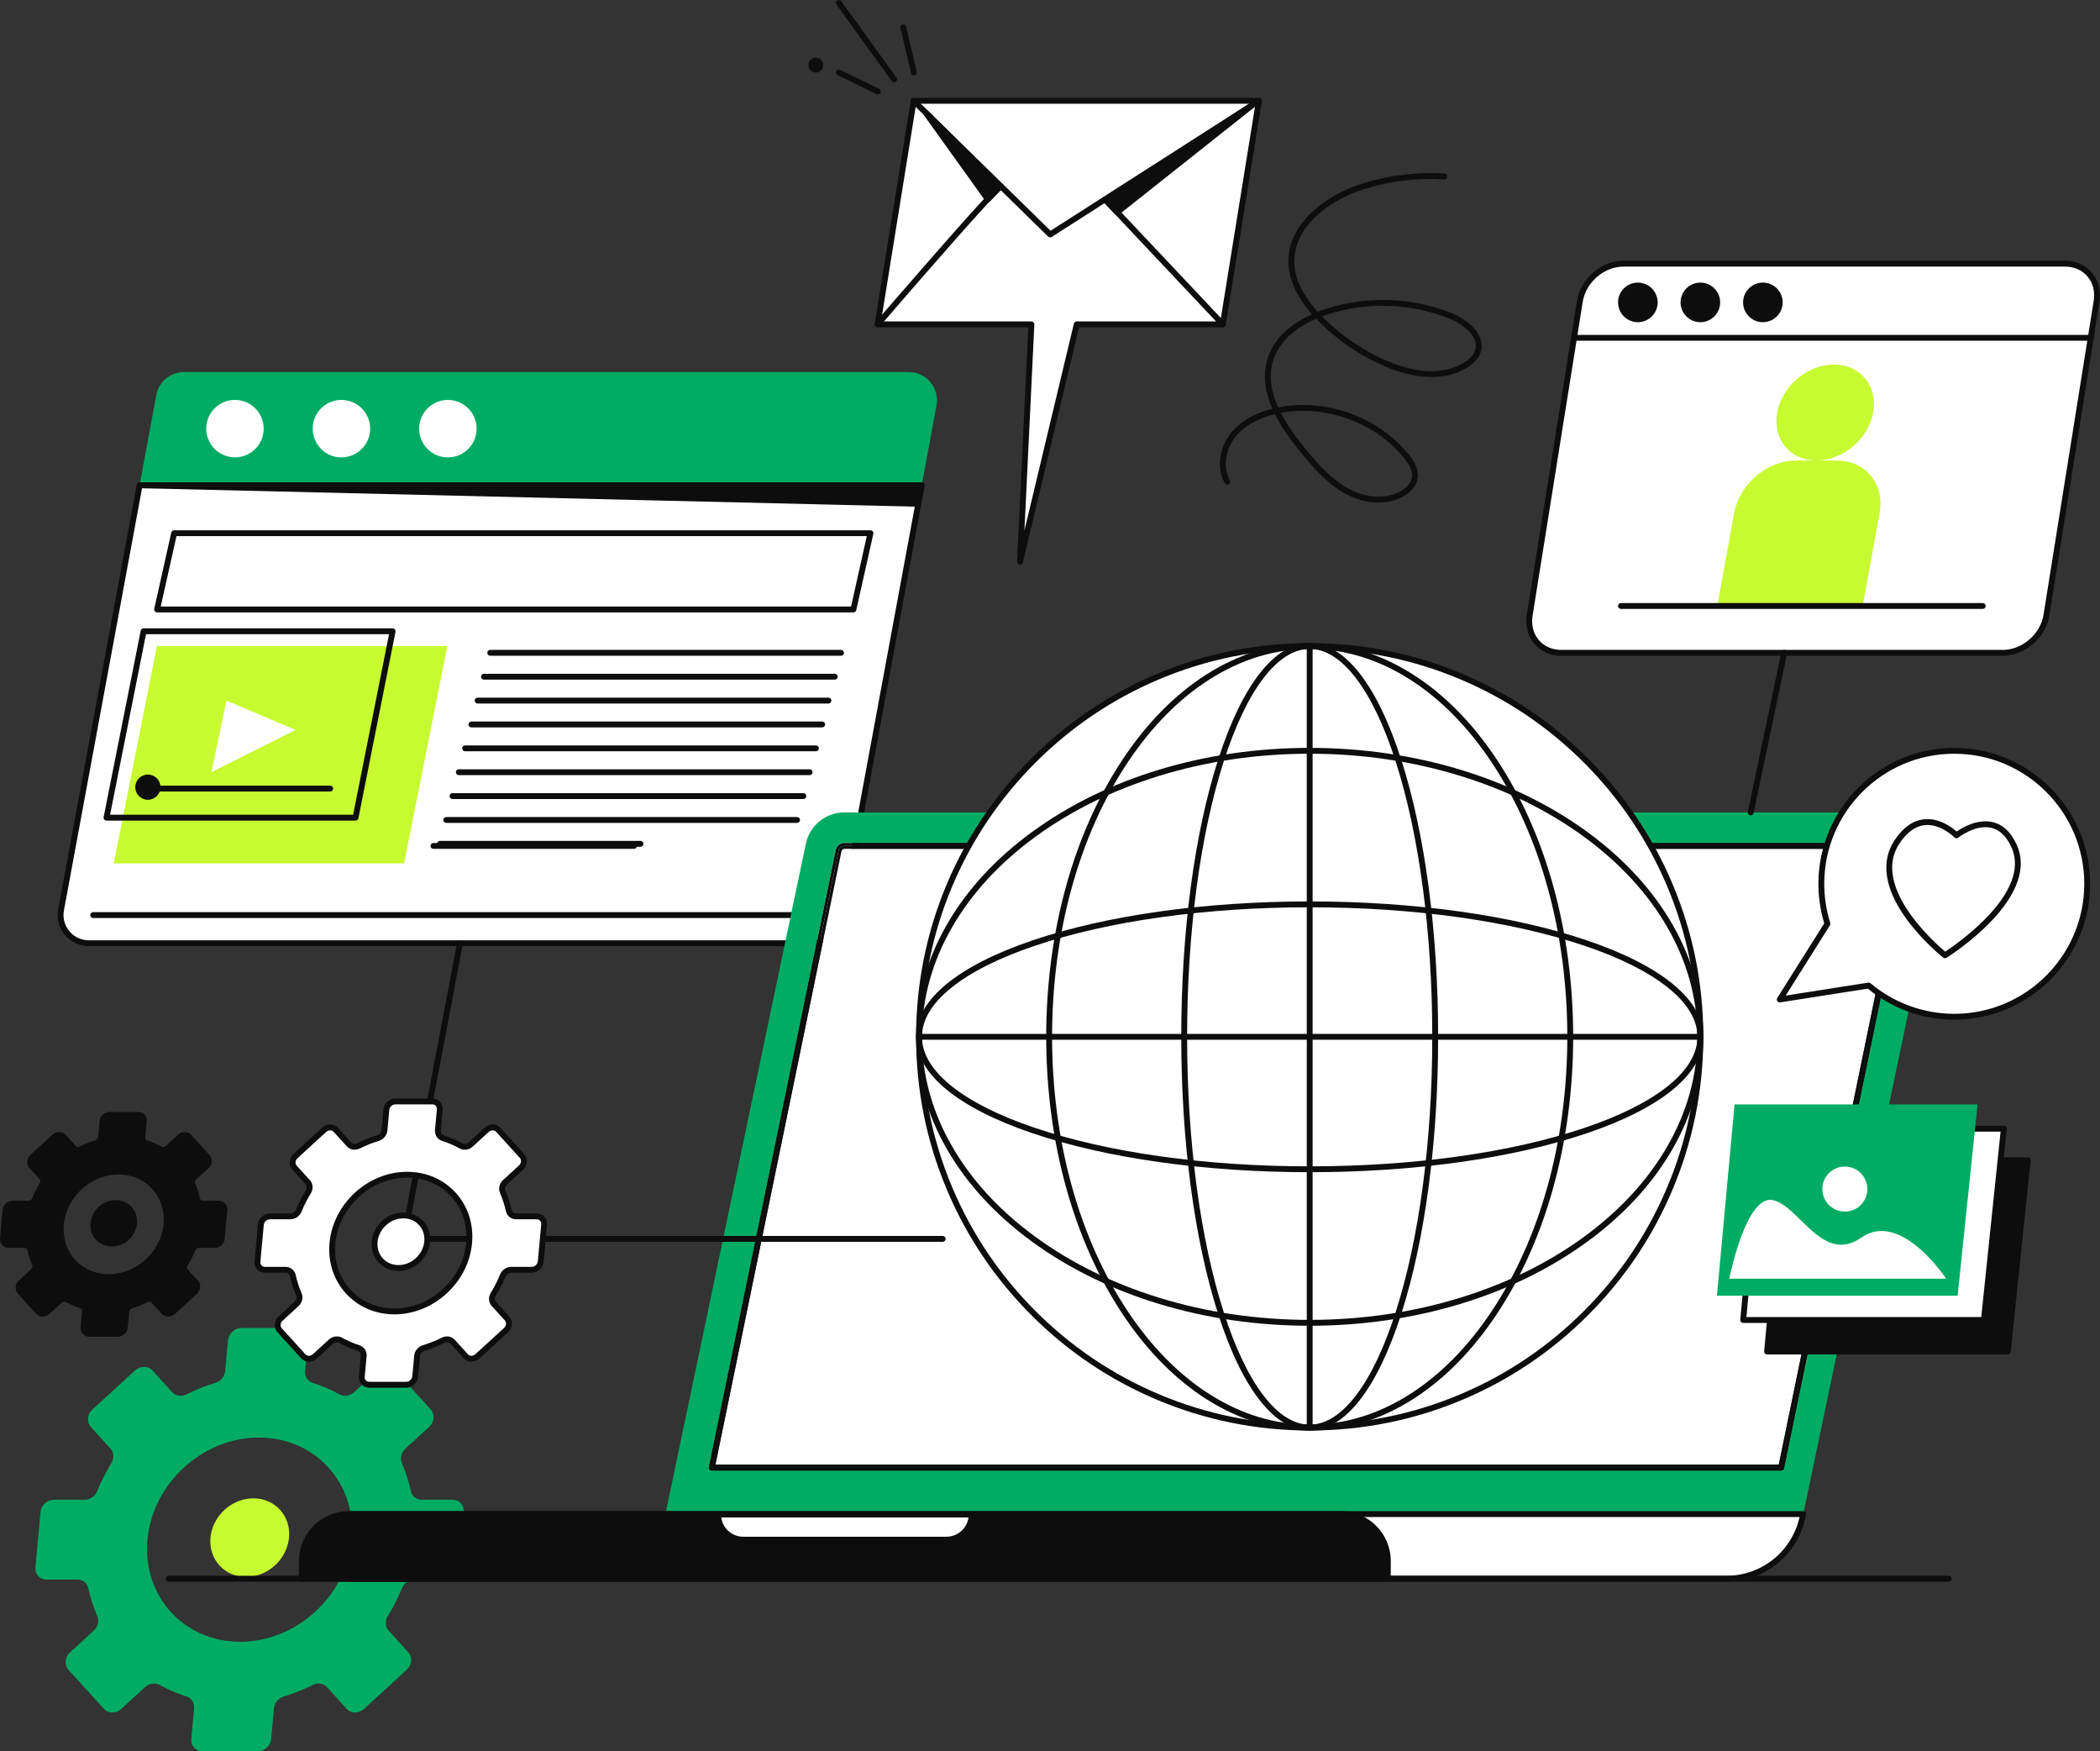 <?xml version="1.0" encoding="UTF-8"?><svg id="Layer_2" xmlns="http://www.w3.org/2000/svg" viewBox="0 0 2507.23 2090.41"><rect x="0" y="0" width="2507.23" height="2090.41" fill="#333333" stroke="none"/><defs><style>.cls-1{fill:#00ac63;}.cls-2{fill:#0d0d0d;}.cls-3{fill:#fff;}.cls-4{fill:#c8fa31;}</style></defs><g id="Layer_2-2"><g id="Graphics"><path class="cls-1" d="M48.35,1804.83l-6.07,65.87c-.75,8.13,5.24,14.72,13.37,14.72h36.65c6.47,0,11.77,4.23,13.11,10.41,2.52,11.57,6.12,22.68,10.71,33.22,2.49,5.73.83,12.75-4.18,17.33l-28.31,25.92c-6.28,5.75-7.14,15.07-1.92,20.82l42.29,46.58c5.22,5.75,14.54,5.75,20.82,0l28.31-25.92c5-4.58,12.12-5.6,17.57-2.58,10.03,5.56,20.71,10.18,31.95,13.77,6,1.91,9.71,7.6,9.11,14.07l-3.38,36.65c-.75,8.13,5.24,14.72,13.37,14.72h65.87c8.13,0,15.33-6.59,16.08-14.72l3.38-36.65c.6-6.47,5.35-12.16,11.71-14.07,11.9-3.58,23.43-8.21,34.48-13.77,6.01-3.02,12.94-2,17.09,2.58l23.53,25.92c5.22,5.75,14.54,5.75,20.82,0l50.87-46.58c6.28-5.75,7.14-15.07,1.92-20.82l-23.53-25.92c-4.16-4.58-4.53-11.6-.98-17.33,6.53-10.54,12.18-21.65,16.83-33.22,2.48-6.18,8.56-10.41,15.03-10.41h36.65c8.13,0,15.33-6.59,16.08-14.72l6.07-65.87c.75-8.13-5.24-14.72-13.37-14.72h-36.65c-6.47,0-11.77-4.23-13.11-10.41-2.52-11.57-6.12-22.68-10.71-33.22-2.49-5.73-.83-12.75,4.18-17.33l28.31-25.92c6.28-5.75,7.14-15.07,1.92-20.82l-42.29-46.58c-5.22-5.75-14.54-5.75-20.82,0l-28.31,25.92c-5,4.58-12.12,5.6-17.57,2.58-10.03-5.56-20.71-10.18-31.95-13.77-6-1.91-9.71-7.6-9.11-14.07l3.38-36.65c.75-8.13-5.24-14.72-13.37-14.72h-65.87c-8.13,0-15.33,6.59-16.08,14.72l-3.38,36.65c-.6,6.47-5.35,12.16-11.71,14.07-11.9,3.58-23.43,8.21-34.48,13.77-6.01,3.02-12.94,2-17.09-2.58l-23.53-25.92c-5.22-5.75-14.54-5.75-20.82,0l-50.87,46.58c-6.28,5.75-7.14,15.07-1.92,20.82l23.53,25.92c4.16,4.58,4.53,11.6.98,17.33-6.53,10.54-12.18,21.65-16.83,33.22-2.48,6.18-8.56,10.41-15.03,10.41h-36.65c-8.13,0-15.33,6.59-16.08,14.72h0ZM176.08,1837.76c6.2-67.31,65.79-121.88,133.1-121.88s116.85,54.57,110.65,121.88-65.79,121.88-133.1,121.88-116.85-54.57-110.65-121.88Z"/><path class="cls-4" d="M251.28,1835.33c2.39-25.9,25.32-46.9,51.21-46.9s44.96,21,42.58,46.9c-2.39,25.9-25.32,46.9-51.21,46.9s-44.96-21-42.58-46.9h0Z"/><path class="cls-2" d="M6.66,1444.36l-3.14,34.06c-.39,4.2,2.71,7.61,6.91,7.61h18.95c3.35,0,6.09,2.19,6.78,5.38,1.3,5.98,3.16,11.73,5.54,17.18,1.29,2.96.43,6.59-2.16,8.96l-14.64,13.4c-3.25,2.97-3.69,7.79-.99,10.77l21.87,24.09c2.7,2.97,7.52,2.97,10.77,0l14.64-13.4c2.59-2.37,6.27-2.9,9.09-1.33,5.19,2.87,10.71,5.27,16.52,7.12,3.1.99,5.02,3.93,4.71,7.28l-1.75,18.95c-.39,4.2,2.71,7.61,6.91,7.61h34.06c4.2,0,7.93-3.41,8.31-7.61l1.75-18.95c.31-3.35,2.77-6.29,6.05-7.28,6.15-1.85,12.12-4.24,17.83-7.12,3.11-1.56,6.69-1.03,8.84,1.33l12.17,13.4c2.7,2.97,7.52,2.97,10.77,0l26.31-24.09c3.25-2.97,3.69-7.79.99-10.77l-12.17-13.4c-2.15-2.37-2.34-6-.51-8.96,3.38-5.45,6.3-11.2,8.7-17.18,1.28-3.2,4.43-5.38,7.77-5.38h18.95c4.2,0,7.93-3.41,8.31-7.61l3.14-34.06c.39-4.2-2.71-7.61-6.91-7.61h-18.95c-3.35,0-6.09-2.19-6.78-5.38-1.3-5.98-3.16-11.73-5.54-17.18-1.29-2.96-.43-6.59,2.16-8.96l14.64-13.41c3.25-2.97,3.69-7.79.99-10.77l-21.87-24.09c-2.7-2.97-7.52-2.97-10.77,0l-14.64,13.41c-2.59,2.37-6.27,2.9-9.09,1.33-5.19-2.87-10.71-5.27-16.52-7.12-3.1-.99-5.02-3.93-4.71-7.28l1.75-18.95c.39-4.2-2.71-7.61-6.91-7.61h-34.06c-4.2,0-7.93,3.41-8.31,7.61l-1.75,18.95c-.31,3.35-2.77,6.29-6.05,7.28-6.15,1.85-12.12,4.25-17.83,7.12-3.11,1.56-6.69,1.03-8.84-1.33l-12.17-13.41c-2.7-2.97-7.52-2.97-10.77,0l-26.31,24.09c-3.25,2.97-3.69,7.79-.99,10.77l12.17,13.41c2.15,2.37,2.34,6,.51,8.96-3.38,5.45-6.3,11.2-8.7,17.18-1.28,3.2-4.43,5.38-7.77,5.38H14.98c-4.2,0-7.93,3.41-8.31,7.61h0ZM72.71,1461.39c3.21-34.81,34.02-63.03,68.83-63.03s60.43,28.22,57.22,63.03-34.02,63.03-68.83,63.03-60.43-28.22-57.22-63.03Z"/><path class="cls-2" d="M140.74,1595.54h-34.06c-3.02,0-5.78-1.19-7.75-3.36-1.98-2.17-2.92-5.04-2.64-8.08l1.75-18.95c.16-1.71-.74-3.13-2.29-3.62-5.97-1.9-11.74-4.39-17.16-7.39-1.5-.83-3.57-.48-5.03.85l-14.64,13.4c-2.33,2.13-5.42,3.28-8.46,3.14-2.83-.13-5.4-1.33-7.26-3.37l-21.87-24.09c-3.99-4.39-3.44-11.43,1.22-15.7l14.64-13.41c1.47-1.34,2.01-3.39,1.31-4.98-2.48-5.69-4.41-11.69-5.75-17.83-.35-1.6-1.67-2.63-3.36-2.63H10.44c-3.02,0-5.78-1.19-7.75-3.36-1.98-2.18-2.92-5.04-2.64-8.08l3.14-34.06c.56-6.05,5.74-10.79,11.8-10.79h18.95c1.91,0,3.77-1.31,4.53-3.19,2.45-6.1,5.47-12.06,8.97-17.71,1.02-1.65.97-3.56-.12-4.77l-12.17-13.41c-3.99-4.39-3.44-11.44,1.22-15.7l26.3-24.09c2.33-2.13,5.41-3.28,8.46-3.14,2.83.13,5.4,1.33,7.26,3.37l12.17,13.41c1.08,1.2,2.96,1.42,4.68.56,5.93-2.98,12.12-5.45,18.4-7.34,1.93-.58,3.4-2.33,3.58-4.25l1.75-18.95c.56-6.05,5.74-10.79,11.8-10.79h34.06c3.02,0,5.78,1.19,7.75,3.36,1.98,2.18,2.92,5.04,2.64,8.08l-1.75,18.95c-.16,1.71.74,3.13,2.29,3.62,5.97,1.9,11.74,4.39,17.15,7.39,1.5.83,3.57.48,5.02-.85l14.64-13.41c2.33-2.13,5.41-3.27,8.46-3.14,2.83.13,5.4,1.33,7.26,3.37l21.87,24.09c3.99,4.39,3.44,11.43-1.22,15.7l-14.64,13.4c-1.47,1.34-2.01,3.39-1.31,4.98,2.48,5.69,4.41,11.69,5.75,17.83.35,1.6,1.67,2.63,3.36,2.63h18.95c3.02,0,5.78,1.19,7.75,3.36,1.98,2.17,2.92,5.04,2.64,8.08l-3.14,34.06c-.56,6.05-5.74,10.79-11.8,10.79h-18.95c-1.91,0-3.77,1.31-4.53,3.19-2.45,6.1-5.47,12.06-8.97,17.71-1.02,1.65-.97,3.56.12,4.77l12.17,13.41c3.99,4.39,3.44,11.43-1.22,15.7l-26.31,24.09c-2.33,2.13-5.4,3.27-8.46,3.14-2.83-.13-5.4-1.33-7.26-3.37l-12.17-13.41c-1.09-1.19-2.96-1.42-4.68-.56-5.93,2.98-12.12,5.45-18.4,7.34-1.93.58-3.4,2.33-3.58,4.25l-1.75,18.95c-.56,6.05-5.74,10.79-11.8,10.79l.03.02ZM76.76,1546.69c1.8,0,3.59.44,5.21,1.33,5.02,2.78,10.36,5.08,15.89,6.85,4.66,1.48,7.59,5.98,7.14,10.93l-1.75,18.95c-.1,1.05.2,2.01.84,2.71.63.69,1.55,1.08,2.58,1.08h34.06c2.4,0,4.61-2.03,4.83-4.43l1.75-18.95c.44-4.76,3.87-8.9,8.53-10.31,5.89-1.77,11.7-4.09,17.27-6.9,4.55-2.29,9.78-1.44,13,2.11l12.17,13.41c.76.83,1.72,1.05,2.4,1.08,1.21.06,2.45-.42,3.41-1.31l26.31-24.09c1.82-1.67,2.17-4.29.76-5.83l-12.17-13.41c-3.22-3.54-3.57-8.83-.89-13.16,3.29-5.32,6.13-10.92,8.43-16.64,1.82-4.53,6.25-7.58,11.02-7.58h18.95c2.4,0,4.61-2.03,4.83-4.43l3.14-34.06c.1-1.05-.2-2.01-.84-2.71-.63-.69-1.55-1.08-2.58-1.08h-18.95c-4.96,0-9.16-3.35-10.2-8.14-1.24-5.69-3.03-11.25-5.33-16.53-1.9-4.36-.69-9.56,3-12.94l14.64-13.4c1.82-1.67,2.17-4.29.76-5.83l-21.87-24.09c-.76-.83-1.72-1.05-2.4-1.08-1.21-.06-2.45.42-3.41,1.31l-14.64,13.41c-3.7,3.39-8.99,4.12-13.15,1.81-5.01-2.78-10.36-5.08-15.89-6.85-4.66-1.49-7.59-5.98-7.14-10.93l1.75-18.95c.1-1.05-.2-2.01-.85-2.71-.63-.69-1.55-1.08-2.58-1.08h-34.06c-2.4,0-4.61,2.03-4.83,4.43l-1.75,18.95c-.44,4.76-3.87,8.9-8.53,10.31-5.89,1.77-11.7,4.09-17.27,6.9-4.55,2.29-9.78,1.44-13-2.11l-12.17-13.41c-.76-.83-1.72-1.05-2.4-1.08-1.2-.06-2.45.42-3.42,1.31l-26.3,24.09c-1.82,1.67-2.17,4.29-.76,5.83l12.17,13.41c3.22,3.54,3.57,8.83.89,13.16-3.29,5.31-6.13,10.91-8.43,16.64-1.82,4.53-6.25,7.58-11.02,7.58H14.98c-2.4,0-4.61,2.03-4.83,4.43h0l-3.14,34.06c-.1,1.05.2,2.01.84,2.71.63.69,1.55,1.08,2.58,1.08h18.95c4.96,0,9.16,3.35,10.2,8.14,1.24,5.69,3.03,11.25,5.33,16.52,1.9,4.36.69,9.56-3.01,12.94l-14.64,13.4c-1.82,1.67-2.17,4.29-.76,5.83l21.87,24.09c.76.83,1.72,1.05,2.4,1.08,1.19.06,2.45-.42,3.42-1.31l14.64-13.4c2.26-2.07,5.11-3.15,7.94-3.15h-.01ZM129.94,1527.92c-17.78,0-33.89-6.93-45.37-19.51-11.54-12.65-16.99-29.46-15.34-47.34h0c3.36-36.51,35.8-66.21,72.32-66.21,17.78,0,33.89,6.93,45.37,19.51,11.54,12.65,16.99,29.46,15.34,47.34-3.36,36.51-35.8,66.21-72.32,66.21h0ZM76.2,1461.72c-1.46,15.89,3.35,30.8,13.54,41.98,10.13,11.11,24.41,17.22,40.19,17.22,32.99,0,62.31-26.85,65.35-59.85,1.46-15.89-3.35-30.8-13.54-41.98-10.13-11.11-24.41-17.22-40.19-17.22-32.99,0-62.31,26.85-65.35,59.85h0Z"/><path class="cls-2" d="M111.61,1460.14c1.23-13.39,13.09-24.25,26.48-24.25s23.25,10.86,22.02,24.25-13.09,24.25-26.48,24.25-23.25-10.86-22.02-24.25Z"/><path class="cls-2" d="M133.62,1487.89c-7.45,0-14.22-2.92-19.05-8.21-4.85-5.32-7.15-12.38-6.46-19.86h0c1.39-15.12,14.84-27.43,29.97-27.43,7.45,0,14.22,2.92,19.05,8.21,4.85,5.32,7.15,12.38,6.46,19.86-1.39,15.12-14.84,27.43-29.97,27.43ZM115.09,1460.46c-.51,5.5,1.15,10.66,4.66,14.5,3.49,3.82,8.41,5.92,13.88,5.92,11.61,0,21.93-9.45,23-21.07.51-5.5-1.15-10.66-4.66-14.5-3.49-3.82-8.41-5.92-13.88-5.92-11.61,0-21.93,9.45-23,21.07h0Z"/><path class="cls-1" d="M166.68,579.21h933.77l6.36-34.36,11.29-60.96c3.83-20.7-12.05-39.79-33.09-39.79H219.69c-16.23,0-30.14,11.58-33.09,27.53l-13.56,73.22-6.36,34.36Z"/><path class="cls-3" d="M105.98,1125.83h865.32c16.23,0,30.14-11.58,33.09-27.53l96.06-519.09H166.68l-93.79,506.84c-3.84,20.69,12.05,39.78,33.09,39.78Z"/><path class="cls-2" d="M971.3,1129.33H105.98c-11.08,0-21.49-4.88-28.57-13.4-7.08-8.51-9.98-19.63-7.96-30.52l93.79-506.84c.31-1.66,1.75-2.86,3.44-2.86h933.77c1.04,0,2.03.46,2.69,1.26.66.8.94,1.85.75,2.88l-96.06,519.09c-3.26,17.61-18.62,30.39-36.53,30.39h0ZM169.59,582.71l-93.26,503.98c-1.64,8.83.71,17.86,6.46,24.77s14.2,10.88,23.19,10.88h865.32c14.54,0,27-10.37,29.65-24.67l95.29-514.95H169.59Z"/><circle class="cls-3" cx="534.73" cy="511.66" r="34.3"/><circle class="cls-3" cx="407.63" cy="511.66" r="34.3"/><circle class="cls-3" cx="280.54" cy="511.66" r="34.3" transform="translate(-256.28 740.42) rotate(-84.35)"/><polygon class="cls-3" points="1018.91 727.45 187.55 727.45 207.89 636.43 1039.25 636.43 1018.91 727.45"/><path class="cls-2" d="M1018.91,730.95H187.55c-1.06,0-2.07-.48-2.73-1.31s-.92-1.92-.68-2.95l20.35-91.02c.36-1.6,1.78-2.74,3.42-2.74h831.36c1.06,0,2.07.48,2.73,1.31s.92,1.92.68,2.95l-20.35,91.02c-.36,1.6-1.78,2.74-3.42,2.74h0ZM191.92,723.95h824.19l18.78-84.02H210.7l-18.78,84.02h0Z"/><polygon class="cls-4" points="482.46 1030.58 135.74 1030.58 187.37 771.13 534.09 771.13 482.46 1030.58"/><path class="cls-2" d="M424.48,979.46H127.17c-1.05,0-2.04-.47-2.71-1.28-.67-.81-.93-1.88-.73-2.9l44.27-222.47c.33-1.64,1.76-2.82,3.43-2.82h297.31c1.05,0,2.04.47,2.71,1.28.67.81.93,1.88.73,2.9l-44.27,222.47c-.33,1.64-1.76,2.82-3.43,2.82h0ZM131.43,972.46h290.18l42.88-215.47H174.31l-42.88,215.47h0Z"/><path class="cls-2" d="M1004.15,782.73h-418.87c-1.93,0-3.5-1.57-3.5-3.5s1.57-3.5,3.5-3.5h418.87c1.93,0,3.5,1.57,3.5,3.5s-1.57,3.5-3.5,3.5Z"/><path class="cls-2" d="M996.65,811.23h-418.87c-1.93,0-3.5-1.57-3.5-3.5s1.57-3.5,3.5-3.5h418.87c1.93,0,3.5,1.57,3.5,3.5s-1.57,3.5-3.5,3.5Z"/><path class="cls-2" d="M989.15,839.73h-418.87c-1.93,0-3.5-1.57-3.5-3.5s1.57-3.5,3.5-3.5h418.87c1.93,0,3.5,1.57,3.5,3.5s-1.57,3.5-3.5,3.5Z"/><path class="cls-2" d="M981.65,868.23h-418.87c-1.93,0-3.5-1.57-3.5-3.5s1.57-3.5,3.5-3.5h418.87c1.93,0,3.5,1.57,3.5,3.5s-1.57,3.5-3.5,3.5Z"/><path class="cls-2" d="M974.15,896.73h-418.87c-1.93,0-3.5-1.57-3.5-3.5s1.57-3.5,3.5-3.5h418.87c1.93,0,3.5,1.57,3.5,3.5s-1.57,3.5-3.5,3.5Z"/><path class="cls-2" d="M966.66,925.22h-418.87c-1.93,0-3.5-1.57-3.5-3.5s1.57-3.5,3.5-3.5h418.87c1.93,0,3.5,1.57,3.5,3.5s-1.57,3.5-3.5,3.5Z"/><path class="cls-2" d="M959.16,953.72h-418.87c-1.93,0-3.5-1.57-3.5-3.5s1.57-3.5,3.5-3.5h418.87c1.93,0,3.5,1.57,3.5,3.5s-1.57,3.5-3.5,3.5Z"/><path class="cls-2" d="M951.66,982.22h-418.87c-1.93,0-3.5-1.57-3.5-3.5s1.57-3.5,3.5-3.5h418.87c1.93,0,3.5,1.57,3.5,3.5s-1.57,3.5-3.5,3.5Z"/><path class="cls-2" d="M764.72,1010.72h-239.43c-1.93,0-3.5-1.57-3.5-3.5s1.57-3.5,3.5-3.5h239.43c1.93,0,3.5,1.57,3.5,3.5s-1.57,3.5-3.5,3.5Z"/><path class="cls-2" d="M756.88,1013.21h-239.43c-1.93,0-3.5-1.57-3.5-3.5s1.57-3.5,3.5-3.5h239.43c1.93,0,3.5,1.57,3.5,3.5s-1.57,3.5-3.5,3.5Z"/><path class="cls-2" d="M958.82,1095.76H111.25c-1.93,0-3.5-1.57-3.5-3.5s1.57-3.5,3.5-3.5h847.56c1.93,0,3.5,1.57,3.5,3.5s-1.57,3.5-3.5,3.5h.01Z"/><polygon class="cls-2" points="166.68 579.21 1096.36 601.31 1100.45 579.21 166.68 579.21"/><path class="cls-2" d="M1096.36,604.81h-.08l-929.68-22.1c-1.92-.05-3.44-1.62-3.42-3.54s1.58-3.46,3.5-3.46h933.77c1.04,0,2.03.46,2.69,1.26s.94,1.85.75,2.88l-4.09,22.1c-.31,1.66-1.76,2.86-3.44,2.86h0ZM461.21,582.71l632.25,15.03,2.78-15.03H461.21Z"/><polygon class="cls-3" points="270.37 836.23 252.37 921.72 352.86 871.26 270.37 836.23"/><path class="cls-2" d="M394.25,944.76h-222c-1.93,0-3.5-1.57-3.5-3.5s1.57-3.5,3.5-3.5h222c1.93,0,3.5,1.57,3.5,3.5s-1.57,3.5-3.5,3.5Z"/><circle class="cls-2" cx="176.57" cy="939.58" r="15.06"/><polygon class="cls-3" points="1217.79 670.36 1285.52 387.16 1459.96 387.16 1503.03 120.36 1090.86 120.36 1047.78 387.16 1231.43 387.16 1217.79 670.36"/><path class="cls-2" d="M1217.8,673.86c-.16,0-.33-.01-.5-.04-1.79-.25-3.09-1.83-3-3.63l13.46-279.53h-179.98c-1.03,0-2-.45-2.67-1.23s-.95-1.81-.79-2.83l43.08-266.81c.27-1.7,1.74-2.94,3.46-2.94h412.18c1.03,0,2,.45,2.67,1.23.67.78.95,1.81.79,2.83l-43.08,266.81c-.27,1.7-1.74,2.94-3.46,2.94h-171.68l-67.08,280.51c-.38,1.59-1.8,2.69-3.4,2.69h0ZM1051.89,383.66h179.54c.96,0,1.87.39,2.53,1.09.66.69,1.01,1.63.96,2.58l-11.83,245.84,59.02-246.82c.38-1.58,1.78-2.69,3.4-2.69h171.46l41.95-259.81h-405.09l-41.95,259.81h0Z"/><path class="cls-2" d="M1253.82,283.37c-.89,0-1.78-.34-2.45-1l-162.96-159.51c-1.38-1.35-1.41-3.57-.05-4.95,1.35-1.38,3.57-1.41,4.95-.05l160.97,157.56,246.87-158.01c1.63-1.04,3.79-.57,4.83,1.06,1.04,1.63.57,3.79-1.06,4.83l-249.22,159.51c-.58.37-1.23.55-1.89.55h.01Z"/><path class="cls-2" d="M1459.96,390.66c-.93,0-1.86-.37-2.55-1.1l-140.65-149.21c-1.33-1.41-1.26-3.62.15-4.95s3.62-1.26,4.95.15l140.65,149.21c1.33,1.41,1.26,3.62-.15,4.95-.68.64-1.54.95-2.4.95h0Z"/><path class="cls-2" d="M1047.78,390.66c-.81,0-1.62-.28-2.28-.85-1.47-1.26-1.63-3.47-.37-4.94.35-.41,35.82-41.6,71.52-82.3,73.2-83.43,75.77-83.54,78.25-83.64,1.02-.05,2.01.33,2.72,1.03,1.38,1.35,1.41,3.57.05,4.95-.48.48-1.06.8-1.67.95-9.43,6.88-91.76,101.05-145.58,163.57-.69.8-1.67,1.22-2.65,1.22h.01Z"/><path class="cls-2" d="M1067.57,98.22c-1.08,0-2.15-.5-2.84-1.45L998.72,5.55c-1.13-1.57-.78-3.75.78-4.89,1.57-1.13,3.75-.78,4.89.78l66.01,91.22c1.13,1.57.78,3.75-.78,4.89-.62.45-1.34.67-2.05.67Z"/><path class="cls-2" d="M1048,112.66c-.51,0-1.04-.11-1.53-.35l-46.45-22.59c-1.74-.85-2.46-2.94-1.62-4.68.85-1.74,2.94-2.46,4.68-1.62l46.45,22.59c1.74.85,2.46,2.94,1.62,4.68-.61,1.25-1.85,1.97-3.15,1.97h0Z"/><path class="cls-2" d="M1091.18,90.07c-1.58,0-3.02-1.08-3.4-2.69l-12.8-54c-.45-1.88.72-3.77,2.6-4.21,1.88-.44,3.77.72,4.21,2.6l12.8,54c.45,1.88-.72,3.77-2.6,4.21-.27.06-.54.1-.81.1h0Z"/><circle class="cls-2" cx="974" cy="77.72" r="8.85"/><polygon class="cls-2" points="1495.66 125.08 1333.83 253.36 1321.61 240.39 1495.66 125.08"/><path class="cls-2" d="M1333.84,256.86c-.93,0-1.86-.37-2.55-1.1l-12.23-12.97c-.71-.75-1.05-1.78-.93-2.8.12-1.03.68-1.95,1.54-2.52l174.05-115.31c1.56-1.04,3.66-.65,4.77.86,1.1,1.52.81,3.63-.66,4.8l-161.82,128.28c-.64.51-1.41.76-2.17.76ZM1327,241.01l7.18,7.61,94.95-75.27-102.12,67.66h-.01Z"/><polygon class="cls-2" points="1105.13 134.33 1179.39 237.95 1193.83 223.15 1105.13 134.33"/><path class="cls-2" d="M1179.39,241.45h-.26c-1.03-.08-1.98-.61-2.58-1.45l-74.27-103.62c-1.06-1.48-.81-3.53.58-4.71,1.39-1.18,3.45-1.09,4.74.2l88.7,88.83c1.35,1.36,1.37,3.55.03,4.92l-14.43,14.79c-.66.68-1.57,1.06-2.51,1.06v-.02ZM1132.96,167.15l46.84,65.36,9.1-9.33-55.95-56.03h.01Z"/><path class="cls-1" d="M2270.33,969.71H1008.22c-22.31,0-41.57,15.64-46.14,37.48l-167.7,800.58h1358.45l163.64-781.23c6.14-29.29-16.21-56.82-46.14-56.82h0ZM2280.75,1019.04l-150.75,733.43c-.33,1.63-1.77,2.79-3.43,2.79H849.86c-1.05,0-2.05-.47-2.71-1.29-.66-.82-.93-1.89-.72-2.92l151.37-736.37c1.03-4.92,5.41-8.48,10.42-8.48h1262.11c3.27,0,6.2,1.4,8.26,3.94s2.83,5.7,2.16,8.9h0Z"/><path class="cls-3" d="M2270.33,1013.21H1008.22c-1.72,0-3.22,1.22-3.57,2.9l-150.5,732.15h1269.57l150.18-730.64c.24-1.16,0-2.15-.74-3.06s-1.66-1.35-2.83-1.35h0Z"/><path class="cls-2" d="M2270.33,1006.21H1008.22c-5.01,0-9.39,3.56-10.42,8.48l-151.37,736.37c-.21,1.03.05,2.1.72,2.92.67.82,1.66,1.29,2.71,1.29h1276.71c1.66,0,3.09-1.17,3.43-2.79l150.75-733.43c.67-3.2-.09-6.36-2.16-8.9-2.06-2.54-5-3.94-8.26-3.94h0ZM2277.33,1018.32l-150.75,733.44H849.86l151.37-736.37c.69-3.29,3.63-5.68,7-5.68h1262.11c2.81,0,4.57,1.44,5.55,2.64.98,1.21,2.02,3.22,1.45,5.97h-.01Z"/><path class="cls-2" d="M2270.33,1009.71H1008.22c-3.36,0-6.31,2.39-7,5.68l-151.37,736.37h1276.71l150.75-733.44c.58-2.75-.47-4.77-1.45-5.97-.98-1.21-2.74-2.64-5.55-2.64h.02ZM2273.9,1017.62l-150.18,730.64H854.15l150.5-732.15c.35-1.68,1.85-2.9,3.57-2.9h1262.11c1.17,0,2.09.44,2.83,1.35s.98,1.9.74,3.06h0Z"/><path class="cls-3" d="M420.99,1884.39h1640.32c43.91,0,81.8-30.78,90.81-73.75l.71-3.39H420.99c-21.3,0-38.57,17.27-38.57,38.57h0c0,21.3,17.27,38.57,38.57,38.57h0Z"/><path class="cls-2" d="M2061.31,1887.89H420.99c-23.2,0-42.07-18.87-42.07-42.07s18.87-42.07,42.07-42.07h1731.84c1.05,0,2.05.48,2.72,1.29.67.82.92,1.89.71,2.92l-.71,3.39c-4.52,21.57-16.43,41.1-33.54,54.99s-38.66,21.54-60.7,21.54h0ZM420.99,1810.75c-19.34,0-35.07,15.73-35.07,35.07s15.73,35.07,35.07,35.07h1640.32c20.43,0,40.42-7.09,56.29-19.98,15.64-12.7,26.6-30.49,30.92-50.16H420.99Z"/><path class="cls-2" d="M1656.97,1884.39H360.43v-21.11c0-30.92,25.11-56.03,56.03-56.03h1184.48c30.92,0,56.03,25.11,56.03,56.03v21.11h0Z"/><path class="cls-2" d="M1656.97,1887.89H360.42c-1.93,0-3.5-1.57-3.5-3.5v-21.11c0-32.82,26.7-59.53,59.53-59.53h1184.49c32.82,0,59.53,26.7,59.53,59.53v21.11c0,1.93-1.57,3.5-3.5,3.5ZM363.92,1880.89h1289.54v-17.61c0-28.96-23.56-52.53-52.53-52.53H416.45c-28.96,0-52.53,23.56-52.53,52.53v17.61Z"/><path class="cls-3" d="M1130.02,1837.76h-242.65c-16.56,0-30-13.44-30-30h302.65c0,16.56-13.44,30-30,30Z"/><path class="cls-2" d="M1130.02,1841.26h-242.65c-18.47,0-33.5-15.03-33.5-33.5,0-1.93,1.57-3.5,3.5-3.5h302.65c1.93,0,3.5,1.57,3.5,3.5,0,18.47-15.03,33.5-33.5,33.5ZM861.1,1811.26c1.72,12.96,12.84,23,26.27,23h242.65c13.43,0,24.55-10.04,26.27-23h-295.19Z"/><path class="cls-2" d="M2326.67,1887.89H201.36c-1.93,0-3.5-1.57-3.5-3.5s1.57-3.5,3.5-3.5h2125.31c1.93,0,3.5,1.57,3.5,3.5s-1.57,3.5-3.5,3.5h0Z"/><polygon class="cls-2" points="2109.74 1613.25 2397.11 1613.25 2420.91 1384.92 2130.77 1384.92 2109.74 1613.25"/><path class="cls-2" d="M2397.11,1616.75h-287.37c-.98,0-1.92-.41-2.59-1.14-.66-.73-.99-1.7-.9-2.68l21.04-228.33c.17-1.8,1.68-3.18,3.49-3.18h290.14c.99,0,1.94.42,2.6,1.16.66.74.98,1.72.88,2.71l-23.8,228.33c-.19,1.78-1.69,3.14-3.48,3.14h-.01ZM2113.57,1609.75h280.38l23.07-221.33h-283.06l-20.39,221.33Z"/><polygon class="cls-3" points="2081.24 1575.56 2368.61 1575.56 2392.41 1347.23 2102.27 1347.23 2081.24 1575.56"/><path class="cls-2" d="M2368.61,1579.06h-287.37c-.98,0-1.92-.41-2.59-1.14-.66-.73-.99-1.7-.9-2.68l21.04-228.33c.17-1.8,1.68-3.18,3.49-3.18h290.14c.99,0,1.94.42,2.6,1.16.66.74.98,1.72.88,2.71l-23.8,228.33c-.19,1.78-1.69,3.14-3.48,3.14h-.01ZM2085.08,1572.06h280.38l23.07-221.33h-283.06l-20.39,221.33h0Z"/><polygon class="cls-1" points="2049.88 1546.62 2337.25 1546.62 2361.05 1318.29 2070.91 1318.29 2049.88 1546.62"/><path class="cls-3" d="M2323.59,1526.29h-259s20-100.67,52-93.83c32,6.83,59,77.36,106,44.6s101,49.24,101,49.24h0Z"/><circle class="cls-3" cx="2202.59" cy="1419.29" r="26.87"/><path class="cls-3" d="M2333.23,896.17c-87.66,0-158.72,71.06-158.72,158.72,0,16.63,2.56,32.67,7.31,47.74l-56.92,90.38,106.17-16.65c27.61,23.24,63.24,37.26,102.16,37.26,87.66,0,158.72-71.06,158.72-158.72s-71.06-158.72-158.72-158.72h0Z"/><path class="cls-2" d="M2333.23,1217.1c-37.63,0-74.21-13.15-103.18-37.05l-104.61,16.41c-1.34.21-2.71-.39-3.47-1.53-.75-1.15-.77-2.63-.04-3.79l56.07-89.02c-4.64-15.27-6.99-31.15-6.99-47.23,0-89.45,72.77-162.22,162.21-162.22s162.22,72.77,162.22,162.22-72.77,162.21-162.22,162.21h.01ZM2231.08,1172.85c.82,0,1.62.29,2.25.82,27.9,23.49,63.38,36.43,99.9,36.43,85.59,0,155.22-69.63,155.22-155.21s-69.63-155.22-155.22-155.22-155.21,69.63-155.21,155.22c0,15.92,2.41,31.62,7.15,46.68.31.98.17,2.05-.38,2.92l-52.82,83.86,98.57-15.46c.18-.03.36-.04.54-.04h0Z"/><path class="cls-3" d="M2264.96,1004.67c31.87-47.88,70.84-7.6,70.84-7.6,0,0,46.35-37.07,68.89,12.85,27.82,61.6-82.56,130.33-82.56,130.33,0,0-96.51-76.5-57.18-135.58h.01Z"/><path class="cls-2" d="M2322.14,1143.75c-.77,0-1.54-.25-2.17-.76-1-.79-24.73-19.73-44-46.33-26.07-35.97-30.88-68.46-13.92-93.94,10.16-15.26,22.16-23.62,35.67-24.85,17.87-1.62,32.85,9.77,38.36,14.65,6.52-4.53,24.86-15.59,43.17-11.18,12.2,2.93,21.83,12.06,28.64,27.14,12.01,26.61,1.11,58.47-31.52,92.14-24.14,24.9-51.23,41.89-52.37,42.6-.57.35-1.21.53-1.85.53h0ZM2301.16,984.73c-.94,0-1.89.04-2.84.13-11.28,1.04-21.53,8.36-30.44,21.75h0c-34.08,51.19,41.32,118.19,54.52,129.31,14.93-9.84,103.28-71.04,79.12-124.56-5.87-12.99-13.9-20.8-23.87-23.21-18.98-4.59-39.45,11.49-39.65,11.65-1.41,1.12-3.44,1-4.7-.3-.15-.15-14.59-14.78-32.13-14.78h-.01Z"/><circle class="cls-3" cx="1563.67" cy="1237.56" r="466.43"/><path class="cls-2" d="M1563.67,1707.48c-63.44,0-124.98-12.42-182.92-36.93-55.96-23.67-106.21-57.55-149.37-100.71-43.16-43.16-77.04-93.41-100.71-149.37-24.51-57.94-36.93-119.48-36.93-182.92s12.43-124.98,36.93-182.92c23.67-55.96,57.55-106.21,100.71-149.37,43.16-43.16,93.41-77.04,149.37-100.71,57.94-24.51,119.48-36.93,182.92-36.93s124.98,12.43,182.92,36.93c55.96,23.67,106.21,57.55,149.37,100.71,43.16,43.16,77.04,93.41,100.71,149.37,24.51,57.94,36.93,119.48,36.93,182.92s-12.42,124.98-36.93,182.92c-23.67,55.96-57.55,106.21-100.71,149.37-43.16,43.16-93.41,77.04-149.37,100.71-57.94,24.51-119.48,36.93-182.92,36.93ZM1563.67,774.63c-62.5,0-123.12,12.24-180.19,36.38-55.12,23.32-104.63,56.69-147.15,99.21s-75.89,92.02-99.21,147.15c-24.14,57.07-36.38,117.69-36.38,180.19s12.24,123.12,36.38,180.19c23.32,55.12,56.69,104.63,99.21,147.15s92.02,75.89,147.15,99.21c57.07,24.14,117.69,36.38,180.19,36.38s123.12-12.24,180.19-36.38c55.12-23.32,104.63-56.69,147.15-99.21s75.89-92.02,99.21-147.15c24.14-57.07,36.38-117.69,36.38-180.19s-12.24-123.12-36.38-180.19c-23.32-55.12-56.69-104.63-99.21-147.15s-92.02-75.89-147.15-99.21c-57.07-24.14-117.69-36.38-180.19-36.38h0Z"/><path class="cls-2" d="M1563.67,1707.48c-42.67,0-84.04-12.52-122.96-37.2-37.46-23.76-71.08-57.73-99.92-100.97-59.13-88.67-91.7-206.48-91.7-331.75s32.57-243.09,91.7-331.75c28.84-43.24,62.46-77.22,99.92-100.97,38.92-24.68,80.29-37.2,122.96-37.2s84.04,12.52,122.96,37.2c37.46,23.76,71.08,57.73,99.92,100.97,59.13,88.66,91.7,206.48,91.7,331.75s-32.57,243.09-91.7,331.75c-28.84,43.25-62.46,77.22-99.92,100.97-38.92,24.68-80.29,37.2-122.96,37.2ZM1563.67,774.63c-41.32,0-81.43,12.15-119.21,36.11-36.63,23.23-69.55,56.52-97.84,98.94-58.38,87.53-90.52,203.97-90.52,327.87s32.15,240.34,90.52,327.87c28.3,42.43,61.21,75.72,97.84,98.95,37.78,23.96,77.89,36.11,119.21,36.11s81.43-12.15,119.21-36.11c36.63-23.23,69.55-56.52,97.84-98.95,58.38-87.53,90.52-203.97,90.52-327.87s-32.15-240.34-90.52-327.87c-28.3-42.43-61.21-75.72-97.84-98.94-37.78-23.96-77.89-36.11-119.21-36.11h0Z"/><path class="cls-2" d="M1563.67,1707.48c-41.67,0-80.48-49.38-109.29-139.04-28.41-88.43-44.06-205.94-44.06-330.88s15.65-242.45,44.06-330.88c28.81-89.66,67.62-139.04,109.29-139.04s80.48,49.38,109.29,139.04c28.41,88.43,44.06,205.94,44.06,330.88s-15.65,242.45-44.06,330.88c-28.8,89.66-67.62,139.04-109.29,139.04ZM1563.67,774.63c-19.08,0-37.76,11.87-55.54,35.27-17.6,23.18-33.44,56.45-47.08,98.91-28.19,87.76-43.72,204.51-43.72,328.74s15.53,240.98,43.72,328.74c13.64,42.46,29.48,75.74,47.08,98.91,17.78,23.4,36.46,35.27,55.54,35.27s37.76-11.87,55.54-35.27c17.6-23.18,33.44-56.45,47.08-98.91,28.19-87.76,43.72-204.51,43.72-328.74s-15.53-240.98-43.72-328.74c-13.64-42.46-29.48-75.74-47.08-98.91-17.78-23.4-36.46-35.27-55.54-35.27Z"/><path class="cls-2" d="M1563.67,1582.45c-125.32,0-243.19-35.75-331.88-100.67-43.23-31.64-77.19-68.51-100.92-109.59-24.63-42.63-37.12-87.92-37.12-134.63s12.49-92.01,37.12-134.63c23.74-41.08,57.69-77.95,100.92-109.59,88.69-64.92,206.55-100.67,331.88-100.67s243.19,35.75,331.88,100.67c43.23,31.64,77.19,68.51,100.92,109.59,24.63,42.63,37.12,87.92,37.12,134.63s-12.49,92.01-37.12,134.63c-23.74,41.08-57.69,77.95-100.92,109.59-88.69,64.92-206.56,100.67-331.88,100.67ZM1563.67,899.67c-62.62,0-123.35,8.97-180.52,26.67-55.17,17.08-104.7,41.52-147.23,72.64-42.44,31.06-75.75,67.21-99,107.44-24.01,41.55-36.18,85.67-36.18,131.13s12.17,89.58,36.18,131.13c23.25,40.23,56.55,76.38,99,107.44,42.52,31.12,92.06,55.56,147.23,72.64,57.17,17.7,117.9,26.67,180.52,26.67s123.35-8.97,180.52-26.67c55.17-17.08,104.7-41.52,147.23-72.64,42.44-31.06,75.75-67.21,99-107.44,24.01-41.55,36.18-85.67,36.18-131.13s-12.17-89.58-36.18-131.13c-23.25-40.23-56.55-76.38-99-107.44-42.52-31.12-92.06-55.56-147.23-72.64-57.17-17.7-117.9-26.67-180.52-26.67h0Z"/><path class="cls-2" d="M1563.67,1399.16c-124.96,0-242.49-16.51-330.94-46.49-89.63-30.38-138.99-71.26-138.99-115.11s49.36-84.73,138.99-115.11c88.45-29.98,205.98-46.49,330.94-46.49s242.49,16.51,330.94,46.49c89.63,30.38,138.99,71.26,138.99,115.11s-49.36,84.73-138.99,115.11c-88.45,29.98-205.98,46.49-330.94,46.49h0ZM1563.67,1082.96c-124.21,0-240.95,16.38-328.69,46.12-42.45,14.39-75.72,31.1-98.89,49.67-23.45,18.79-35.34,38.58-35.34,58.81s11.89,40.01,35.34,58.81c23.17,18.57,56.45,35.28,98.89,49.67,87.74,29.74,204.47,46.12,328.69,46.12s240.95-16.38,328.69-46.12c42.45-14.39,75.72-31.1,98.89-49.67,23.45-18.79,35.34-38.58,35.34-58.81s-11.89-40.01-35.34-58.81c-23.17-18.57-56.45-35.28-98.89-49.67-87.74-29.74-204.47-46.12-328.69-46.12h0Z"/><path class="cls-2" d="M1563.67,1707.48c-1.93,0-3.5-1.57-3.5-3.5v-932.85c0-1.93,1.57-3.5,3.5-3.5s3.5,1.57,3.5,3.5v932.85c0,1.93-1.57,3.5-3.5,3.5Z"/><path class="cls-2" d="M2030.1,1241.06h-932.85c-1.93,0-3.5-1.57-3.5-3.5s1.57-3.5,3.5-3.5h932.85c1.93,0,3.5,1.57,3.5,3.5s-1.57,3.5-3.5,3.5Z"/><path class="cls-2" d="M1125.54,1482.28H482.12c-1.04,0-2.03-.46-2.7-1.27-.67-.8-.94-1.86-.74-2.89l67.05-352.94c.36-1.9,2.2-3.15,4.09-2.79,1.9.36,3.15,2.19,2.79,4.09l-66.26,348.79h639.19c1.93,0,3.5,1.57,3.5,3.5s-1.57,3.5-3.5,3.5h0Z"/><path class="cls-3" d="M311.44,1461.71l-4.06,44.09c-.5,5.44,3.5,9.85,8.95,9.85h24.53c4.33,0,7.88,2.83,8.78,6.97,1.69,7.74,4.1,15.18,7.17,22.23,1.67,3.83.55,8.53-2.79,11.6l-18.95,17.35c-4.2,3.85-4.78,10.09-1.28,13.93l28.3,31.17c3.49,3.85,9.73,3.85,13.93,0l18.95-17.35c3.35-3.07,8.11-3.75,11.76-1.73,6.71,3.72,13.86,6.82,21.38,9.21,4.02,1.28,6.5,5.09,6.1,9.42l-2.26,24.53c-.5,5.44,3.5,9.85,8.95,9.85h44.09c5.44,0,10.26-4.41,10.76-9.85l2.26-24.53c.4-4.33,3.58-8.14,7.84-9.42,7.96-2.4,15.68-5.49,23.08-9.21,4.02-2.02,8.66-1.34,11.44,1.73l15.75,17.35c3.49,3.85,9.73,3.85,13.93,0l34.05-31.17c4.2-3.85,4.78-10.09,1.28-13.93l-15.75-17.35c-2.78-3.07-3.03-7.77-.66-11.6,4.37-7.05,8.15-14.49,11.26-22.23,1.66-4.14,5.73-6.97,10.06-6.97h24.53c5.44,0,10.26-4.41,10.76-9.85l4.06-44.09c.5-5.44-3.5-9.85-8.95-9.85h-24.53c-4.33,0-7.88-2.83-8.78-6.97-1.69-7.74-4.1-15.18-7.17-22.23-1.67-3.83-.55-8.53,2.79-11.6l18.95-17.35c4.2-3.85,4.78-10.09,1.28-13.93l-28.3-31.17c-3.49-3.85-9.73-3.85-13.93,0l-18.95,17.35c-3.35,3.07-8.11,3.75-11.76,1.73-6.71-3.72-13.86-6.82-21.38-9.21-4.02-1.28-6.5-5.09-6.1-9.42l2.26-24.53c.5-5.44-3.5-9.85-8.95-9.85h-44.09c-5.44,0-10.26,4.41-10.76,9.85l-2.26,24.53c-.4,4.33-3.58,8.14-7.84,9.42-7.96,2.4-15.68,5.49-23.08,9.21-4.02,2.02-8.66,1.34-11.44-1.73l-15.75-17.35c-3.49-3.85-9.73-3.85-13.93,0l-34.05,31.17c-4.2,3.85-4.78,10.09-1.28,13.93l15.75,17.35c2.78,3.07,3.03,7.76.66,11.6-4.37,7.05-8.15,14.49-11.26,22.23-1.66,4.14-5.73,6.97-10.06,6.97h-24.53c-5.44,0-10.26,4.41-10.76,9.85h0ZM396.93,1483.75c4.15-45.05,44.04-81.57,89.09-81.57s78.21,36.52,74.06,81.57c-4.15,45.05-44.04,81.57-89.09,81.57s-78.21-36.52-74.06-81.57h0Z"/><path class="cls-2" d="M484.98,1656.35h-44.09c-3.62,0-6.91-1.42-9.27-4.01-2.37-2.6-3.49-6.03-3.16-9.66l2.26-24.53c.25-2.67-1.23-4.98-3.68-5.76-7.66-2.44-15.06-5.63-22.02-9.49-2.32-1.29-5.49-.77-7.7,1.25l-18.95,17.35c-2.82,2.58-6.54,3.96-10.21,3.79-3.38-.16-6.47-1.58-8.68-4.02l-28.3-31.17c-4.78-5.26-4.1-13.73,1.51-18.87l18.95-17.35c2.22-2.03,3.02-5.17,1.95-7.62-3.18-7.31-5.66-15.01-7.38-22.88-.55-2.52-2.7-4.21-5.36-4.21h-24.53c-3.62,0-6.91-1.42-9.27-4.01-2.37-2.6-3.49-6.03-3.16-9.66l4.06-44.09c.66-7.19,7.05-13.03,14.25-13.03h24.53c2.88,0,5.68-1.96,6.81-4.77,3.15-7.84,7.03-15.5,11.53-22.77,1.56-2.53,1.45-5.5-.27-7.4l-15.75-17.35c-4.78-5.26-4.1-13.73,1.51-18.87l34.05-31.17c2.82-2.58,6.53-3.95,10.21-3.79,3.38.16,6.47,1.58,8.68,4.02l15.75,17.35c1.72,1.89,4.64,2.28,7.28.95,7.63-3.83,15.58-7.01,23.64-9.44,2.89-.87,5.09-3.5,5.36-6.39l2.26-24.53c.66-7.19,7.05-13.03,14.25-13.03h44.09c3.62,0,6.91,1.42,9.27,4.01,2.37,2.6,3.49,6.03,3.16,9.66l-2.26,24.53c-.25,2.67,1.23,4.98,3.68,5.76,7.65,2.44,15.06,5.63,22.02,9.49,2.33,1.29,5.49.78,7.7-1.25l18.95-17.35c2.82-2.58,6.54-3.95,10.21-3.79,3.38.16,6.47,1.58,8.68,4.02l28.3,31.17c4.78,5.27,4.1,13.73-1.51,18.87l-18.95,17.35c-2.22,2.03-3.02,5.16-1.95,7.62,3.18,7.31,5.66,15,7.38,22.88.55,2.52,2.7,4.21,5.36,4.21h24.53c3.62,0,6.91,1.42,9.27,4.01,2.37,2.6,3.49,6.03,3.16,9.66l-4.06,44.09c-.66,7.19-7.05,13.03-14.25,13.03h-24.53c-2.88,0-5.68,1.96-6.81,4.77-3.15,7.84-7.03,15.5-11.54,22.77-1.56,2.52-1.45,5.5.27,7.4l15.75,17.35c4.78,5.26,4.1,13.73-1.51,18.87l-34.05,31.17c-2.82,2.58-6.54,3.96-10.21,3.79-3.38-.16-6.47-1.58-8.68-4.02l-15.75-17.35c-1.72-1.89-4.64-2.27-7.28-.95-7.62,3.83-15.58,7.01-23.64,9.44-2.89.87-5.09,3.5-5.36,6.39l-2.26,24.53c-.66,7.19-7.05,13.03-14.25,13.03h0ZM402.18,1595.17c2.16,0,4.3.52,6.24,1.6,6.55,3.63,13.53,6.64,20.75,8.94,5.56,1.77,9.07,7.15,8.52,13.07l-2.26,24.53c-.15,1.65.33,3.18,1.36,4.3,1.02,1.12,2.47,1.73,4.1,1.73h44.09c3.61,0,6.94-3.06,7.28-6.67l2.26-24.53c.53-5.75,4.67-10.75,10.31-12.45,7.68-2.31,15.25-5.34,22.52-8.99,5.48-2.75,11.75-1.75,15.6,2.5l15.75,17.35c.95,1.05,2.31,1.66,3.82,1.73,1.83.08,3.71-.63,5.16-1.96l34.05-31.17c2.78-2.54,3.25-6.58,1.06-9l-15.75-17.35c-3.85-4.24-4.27-10.59-1.04-15.8,4.29-6.92,7.99-14.22,10.99-21.69,2.2-5.48,7.55-9.16,13.31-9.16h24.53c3.61,0,6.94-3.06,7.28-6.67l4.06-44.09c.15-1.65-.33-3.18-1.36-4.3-1.02-1.12-2.47-1.73-4.1-1.73h-24.53c-5.93,0-10.95-4-12.2-9.72-1.62-7.43-3.96-14.69-6.96-21.58-2.28-5.24-.82-11.5,3.64-15.58l18.95-17.35c2.78-2.54,3.25-6.58,1.06-9l-28.3-31.17c-.95-1.05-2.31-1.66-3.82-1.73-1.82-.08-3.71.63-5.16,1.96l-18.95,17.35c-4.47,4.09-10.82,4.98-15.82,2.21-6.56-3.63-13.54-6.64-20.75-8.94-5.56-1.77-9.07-7.15-8.52-13.07l2.26-24.53c.15-1.65-.33-3.18-1.36-4.3-1.02-1.12-2.47-1.73-4.1-1.73h-44.09c-3.61,0-6.94,3.06-7.28,6.67l-2.26,24.53c-.53,5.75-4.67,10.75-10.31,12.45-7.67,2.31-15.25,5.34-22.52,8.99-5.48,2.75-11.75,1.75-15.6-2.5l-15.75-17.35c-.95-1.05-2.31-1.66-3.82-1.73-1.82-.08-3.71.63-5.16,1.96l-34.05,31.17c-2.78,2.54-3.25,6.58-1.06,9l15.75,17.35c3.85,4.24,4.27,10.59,1.04,15.79-4.29,6.93-7.99,14.23-10.99,21.69-2.2,5.48-7.55,9.16-13.31,9.16h-24.53c-3.61,0-6.94,3.06-7.28,6.67h0l-4.06,44.09c-.15,1.65.33,3.18,1.36,4.3,1.02,1.12,2.47,1.73,4.1,1.73h24.53c5.94,0,10.95,4,12.2,9.72,1.62,7.43,3.96,14.69,6.96,21.58,2.28,5.24.82,11.5-3.64,15.58l-18.95,17.35c-2.78,2.54-3.25,6.58-1.06,9l28.3,31.17c.95,1.05,2.31,1.66,3.82,1.73,1.83.08,3.71-.63,5.16-1.96l18.95-17.35c2.73-2.5,6.17-3.81,9.58-3.81h0ZM471,1568.83c-22.72,0-43.3-8.85-57.96-24.91-14.74-16.16-21.69-37.64-19.59-60.48h0c4.3-46.73,45.83-84.75,92.57-84.75,22.72,0,43.3,8.85,57.96,24.91,14.74,16.16,21.69,37.64,19.59,60.48-4.3,46.73-45.83,84.75-92.57,84.75h0ZM400.42,1484.07c-1.92,20.86,4.4,40.44,17.79,55.12,13.31,14.59,32.06,22.63,52.78,22.63,43.22,0,81.62-35.17,85.6-78.4,1.92-20.86-4.4-40.44-17.79-55.12-13.31-14.59-32.06-22.63-52.78-22.63-43.22,0-81.62,35.17-85.6,78.4h0Z"/><path class="cls-3" d="M447.27,1482.12c1.6-17.33,16.94-31.39,34.28-31.39s30.09,14.05,28.5,31.39c-1.6,17.33-16.94,31.39-34.28,31.39s-30.09-14.05-28.5-31.39Z"/><path class="cls-2" d="M475.77,1517.01c-9.35,0-17.84-3.65-23.89-10.29-6.08-6.67-8.96-15.52-8.09-24.92,1.76-19.06,18.7-34.57,37.76-34.57,9.35,0,17.84,3.65,23.89,10.29,6.08,6.67,8.96,15.52,8.09,24.92-1.76,19.06-18.7,34.57-37.76,34.57h0ZM481.55,1454.24c-15.55,0-29.36,12.65-30.79,28.21-.68,7.42,1.55,14.36,6.29,19.56,4.71,5.16,11.36,8,18.72,8,15.55,0,29.36-12.65,30.79-28.21.68-7.42-1.55-14.36-6.29-19.56-4.71-5.16-11.36-8-18.72-8Z"/><path class="cls-3" d="M2391.17,779.23h-527.12c-24.8,0-41.69-20.1-37.73-44.91l59.89-374.71c3.96-24.8,27.28-44.91,52.08-44.91h527.12c24.8,0,41.69,20.1,37.73,44.91l-59.89,374.71c-3.96,24.8-27.28,44.91-52.08,44.91Z"/><path class="cls-2" d="M2391.17,782.73h-527.12c-12.93,0-24.34-5.04-32.14-14.18-7.93-9.3-11.14-21.65-9.04-34.78l59.89-374.71c4.22-26.39,29.13-47.85,55.54-47.85h527.12c12.93,0,24.35,5.04,32.14,14.18,7.93,9.3,11.14,21.65,9.04,34.78l-59.89,374.71c-4.22,26.39-29.13,47.85-55.54,47.85ZM1938.3,318.21c-23.12,0-44.93,18.82-48.63,41.96l-59.89,374.71c-1.77,11.07.88,21.42,7.45,29.13,6.45,7.56,15.97,11.72,26.82,11.72h527.12c23.12,0,44.93-18.82,48.63-41.96l59.89-374.71c1.77-11.07-.88-21.42-7.45-29.13-6.45-7.56-15.97-11.72-26.82-11.72h-527.12,0Z"/><path class="cls-2" d="M2090.24,973.21c-.24,0-.48-.02-.72-.08-1.89-.4-3.1-2.25-2.71-4.14l39.97-190.48c.4-1.89,2.25-3.1,4.14-2.71,1.89.4,3.1,2.25,2.71,4.14l-39.97,190.48c-.35,1.65-1.8,2.78-3.42,2.78h0Z"/><path class="cls-2" d="M2496.17,406.74h-616.93c-1.93,0-3.5-1.57-3.5-3.5s1.57-3.5,3.5-3.5h616.93c1.93,0,3.5,1.57,3.5,3.5s-1.57,3.5-3.5,3.5Z"/><circle class="cls-2" cx="2104.73" cy="360.94" r="20.14"/><path class="cls-2" d="M2104.73,384.58c-13.04,0-23.64-10.61-23.64-23.64s10.61-23.64,23.64-23.64,23.64,10.61,23.64,23.64-10.61,23.64-23.64,23.64h0ZM2104.73,344.3c-9.18,0-16.64,7.47-16.64,16.64s7.47,16.64,16.64,16.64,16.64-7.47,16.64-16.64-7.47-16.64-16.64-16.64Z"/><circle class="cls-2" cx="2030.1" cy="360.94" r="20.14"/><path class="cls-2" d="M2030.1,384.58c-13.04,0-23.64-10.61-23.64-23.64s10.61-23.64,23.64-23.64,23.64,10.61,23.64,23.64-10.61,23.64-23.64,23.64h0ZM2030.1,344.3c-9.18,0-16.64,7.47-16.64,16.64s7.47,16.64,16.64,16.64,16.64-7.47,16.64-16.64-7.47-16.64-16.64-16.64Z"/><circle class="cls-2" cx="1955.47" cy="360.94" r="20.14"/><path class="cls-2" d="M1955.47,384.58c-13.04,0-23.64-10.61-23.64-23.64s10.61-23.64,23.64-23.64,23.64,10.61,23.64,23.64-10.61,23.64-23.64,23.64h0ZM1955.47,344.3c-9.18,0-16.64,7.47-16.64,16.64s7.47,16.64,16.64,16.64,16.64-7.47,16.64-16.64-7.47-16.64-16.64-16.64Z"/><path class="cls-4" d="M2236.4,492.39c-5.76,31.63-36.07,57.27-67.71,57.27s-52.6-25.64-46.84-57.27c5.76-31.63,36.07-57.27,67.71-57.27s52.6,25.64,46.84,57.27h0Z"/><path class="cls-4" d="M2223.89,723.31h-173.65l20.2-110.91c6.31-34.65,39.52-62.74,74.17-62.74h48.17c34.65,0,57.62,28.09,51.31,62.74l-20.2,110.91h0Z"/><path class="cls-2" d="M2367.25,726.81h-431.93c-1.93,0-3.5-1.57-3.5-3.5s1.57-3.5,3.5-3.5h431.93c1.93,0,3.5,1.57,3.5,3.5s-1.57,3.5-3.5,3.5Z"/><path class="cls-2" d="M1645.87,599.87c-13.23,0-27.24-3.68-40.25-10.94-20.54-11.46-36.64-29.72-51.37-47.45-14.61-17.58-24.97-32.77-32.13-47.18-14.93,3.62-33.2,10.89-45.75,25.48-13.37,15.54-16.73,38.03-8.01,53.46.95,1.68.36,3.82-1.32,4.77-1.68.95-3.82.36-4.77-1.32-10.29-18.2-6.68-43.48,8.79-61.47,11.02-12.81,27.52-22.2,48.03-27.38-.07-.15-.13-.3-.2-.45-9.62-22.19-11.26-42.8-4.88-61.27,9.06-26.24,32.38-42.02,52.42-51.07-18.31-20.87-27.77-41.68-28.15-61.98-.4-21.31,9.09-41.83,27.44-59.34,15.45-14.74,36.78-26.95,60.05-34.38,32.04-10.22,65.3-14.34,98.86-12.24,1.93.12,3.4,1.78,3.27,3.71-.12,1.93-1.78,3.39-3.71,3.27-32.69-2.05-65.09,1.96-96.29,11.92-22.28,7.11-42.65,18.75-57.35,32.77-16.89,16.12-25.64,34.84-25.28,54.15.36,19.15,9.75,39.05,27.95,59.23,4.13-1.64,8.01-2.98,11.47-4.06,48.66-15.26,101.51-13.19,148.82,5.84,12.39,4.98,27.66,15.14,33.34,28.71,2.82,6.72,2.89,13.38.21,19.8-2.32,5.55-6.72,10.46-13.45,14.99-33.71,22.69-77.21,9.66-100.14-.13-29.61-12.64-57.19-31.46-79.76-54.41-.79-.8-1.56-1.6-2.32-2.4-19.21,8.31-42.21,23.08-50.78,47.91-6.67,19.32-2.88,39.26,5.46,57.86.28-.06.57-.11.86-.17,27.71-5.33,57.01-2.85,84.74,7.16s51.86,26.83,69.77,48.63c5.65,6.87,12.95,17.35,11.16,28.96-1.32,8.59-7.73,16.6-17.58,21.98-8.62,4.71-18.64,7.04-29.17,7.04h.02ZM1529.22,492.79c8.44,16.51,20.03,31.74,30.41,44.22,14.91,17.93,29.9,34.93,49.4,45.81,16.68,9.31,41.9,15.21,62.65,3.87,7.92-4.33,13.03-10.49,14.02-16.9,1.36-8.83-4.86-17.61-9.65-23.45-17.11-20.83-40.19-36.91-66.74-46.49-26.23-9.47-53.9-11.9-80.09-7.05h0ZM1578.42,377.67c.1.1.2.21.31.31,21.94,22.31,48.74,40.6,77.51,52.88,50.37,21.51,80.19,9.71,93.48.77,5.56-3.74,9.13-7.63,10.9-11.88,1.93-4.63,1.86-9.47-.2-14.4-4.85-11.59-18.92-20.67-29.5-24.92-45.82-18.42-97-20.43-144.12-5.65-2.57.81-5.39,1.76-8.38,2.88h0Z"/></g></g></svg>